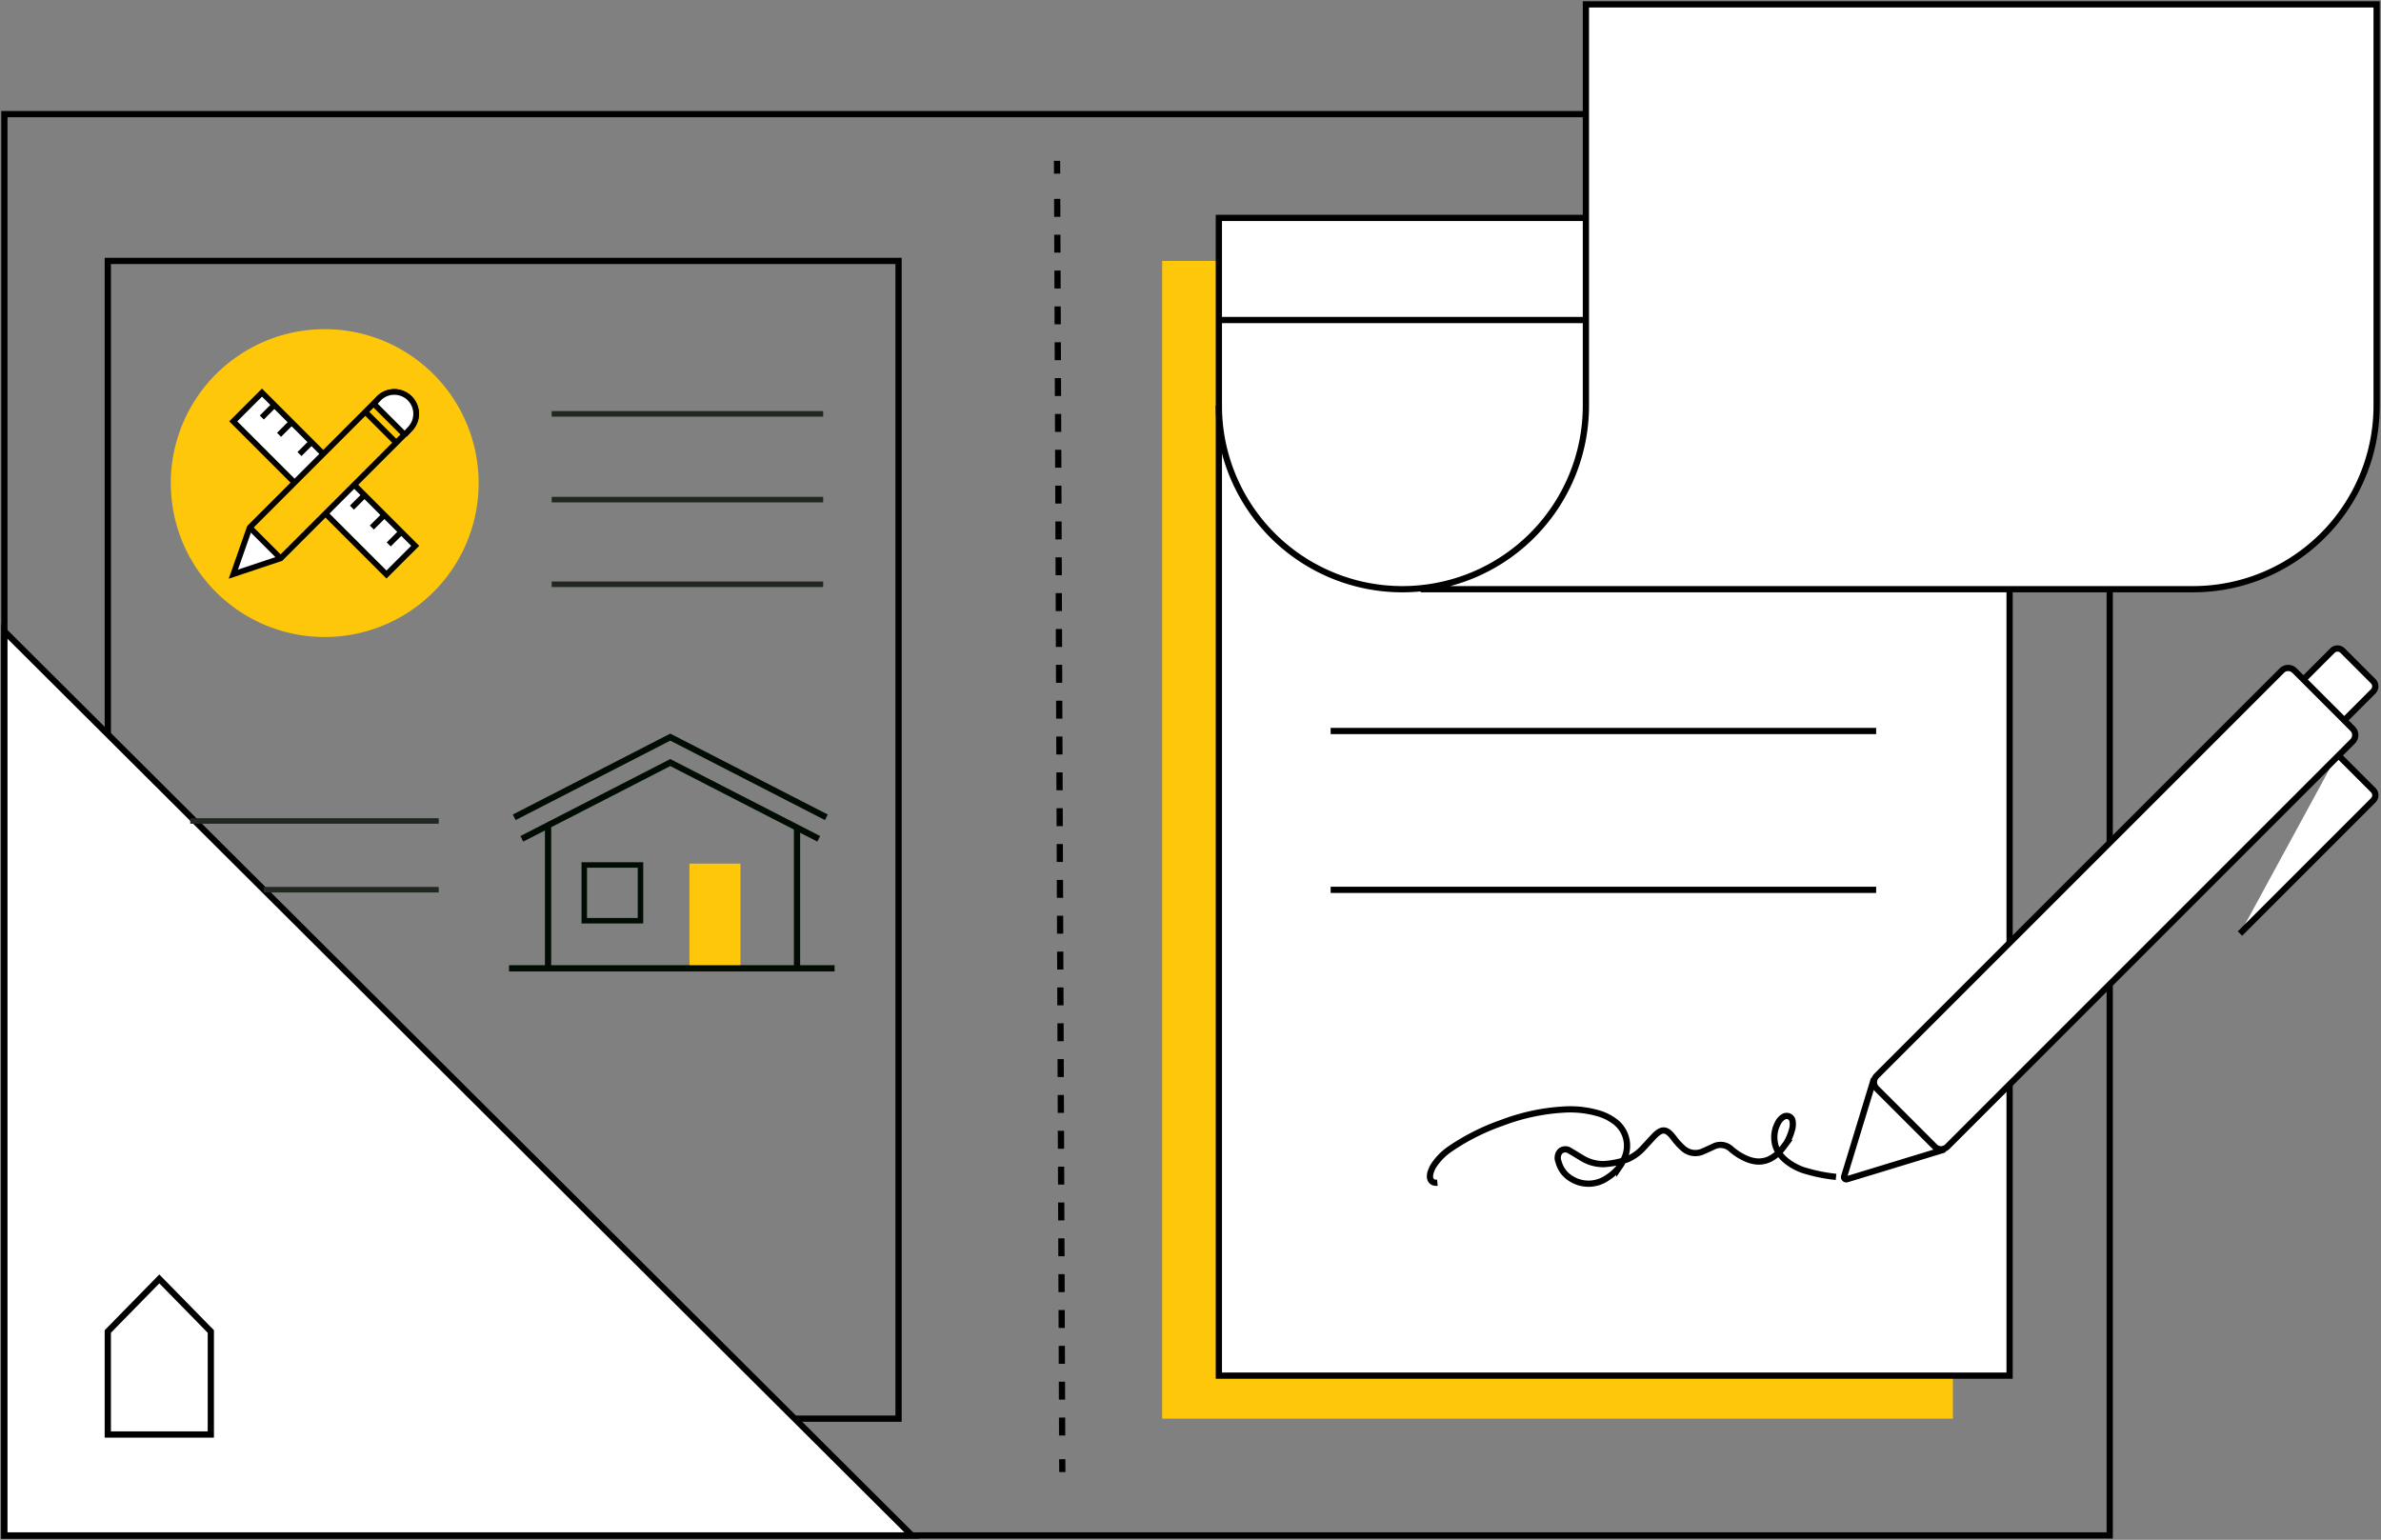 <svg id="Group_15063" data-name="Group 15063" xmlns="http://www.w3.org/2000/svg" xmlns:xlink="http://www.w3.org/1999/xlink" width="382.084" height="247.103" viewBox="0 0 382.084 247.103">
  <rect x="0" y="0" width="382.084" height="247.103" fill="#808080" stroke="none"/>
  <defs>
    <clipPath id="clip-path">
      <rect id="Rectangle_5618" data-name="Rectangle 5618" width="382.084" height="247.103" fill="none"/>
    </clipPath>
    <clipPath id="clip-path-3">
      <rect id="Rectangle_5624" data-name="Rectangle 5624" width="94.357" height="73.148" fill="none"/>
    </clipPath>
  </defs>
  <rect id="Rectangle_5615" data-name="Rectangle 5615" width="8.191" height="16.471" transform="translate(110.634 138.586)" fill="#ffc709"/>
  <line id="Line_3804" data-name="Line 3804" x2="52.245" transform="translate(81.685 155.393)" fill="none" stroke="#010c03" stroke-miterlimit="10" stroke-width="1"/>
  <path id="Path_16966" data-name="Path 16966" d="M107.172,99.23,83.351,86.992,59.529,99.23" transform="translate(24.21 35.379)" fill="none" stroke="#010c03" stroke-miterlimit="10" stroke-width="1"/>
  <path id="Path_16967" data-name="Path 16967" d="M108.752,96.959,83.705,84.091,58.658,96.959" transform="translate(23.856 34.199)" fill="none" stroke="#010c03" stroke-miterlimit="10" stroke-width="1"/>
  <line id="Line_3805" data-name="Line 3805" y1="22.659" transform="translate(127.899 132.851)" fill="none" stroke="#010c03" stroke-miterlimit="10" stroke-width="1"/>
  <line id="Line_3806" data-name="Line 3806" y2="23.014" transform="translate(87.949 132.496)" fill="none" stroke="#010c03" stroke-miterlimit="10" stroke-width="1"/>
  <rect id="Rectangle_5616" data-name="Rectangle 5616" width="9.021" height="8.947" transform="translate(93.759 138.807)" fill="none" stroke="#010c03" stroke-miterlimit="10" stroke-width="0.88"/>
  <g id="Group_15058" data-name="Group 15058">
    <g id="Group_15057" data-name="Group 15057" clip-path="url(#clip-path)">
      <rect id="Rectangle_5617" data-name="Rectangle 5617" width="337.845" height="228.085" transform="translate(0.703 18.315)" fill="none" stroke="#000" stroke-miterlimit="10" stroke-width="1"/>
    </g>
  </g>
  <rect id="Rectangle_5619" data-name="Rectangle 5619" width="126.892" height="185.788" transform="translate(17.301 41.872)" fill="none" stroke="#000" stroke-miterlimit="10" stroke-width="1"/>
  <rect id="Rectangle_5620" data-name="Rectangle 5620" width="126.892" height="185.788" transform="translate(186.491 41.872)" fill="#ffc709"/>
  <rect id="Rectangle_5621" data-name="Rectangle 5621" width="126.892" height="185.788" transform="translate(195.593 34.969)" fill="#fff"/>
  <rect id="Rectangle_5622" data-name="Rectangle 5622" width="126.892" height="185.788" transform="translate(195.593 34.969)" fill="none" stroke="#000" stroke-miterlimit="10" stroke-width="1"/>
  <g id="Group_15060" data-name="Group 15060">
    <g id="Group_15059" data-name="Group 15059" clip-path="url(#clip-path)">
      <path id="Path_16968" data-name="Path 16968" d="M139.044,64.9a29.448,29.448,0,1,0,58.9,0V.5H324.832V64.9a29.449,29.449,0,0,1-29.448,29.448H171.436" transform="translate(56.549 0.203)" fill="#fff"/>
      <path id="Path_16969" data-name="Path 16969" d="M139.044,64.9a29.448,29.448,0,1,0,58.9,0V.5H324.832V64.9a29.449,29.449,0,0,1-29.448,29.448H171.436" transform="translate(56.549 0.203)" fill="none" stroke="#000" stroke-miterlimit="10" stroke-width="1"/>
      <path id="Path_16970" data-name="Path 16970" d="M.5,72.015l145.632,145.1H.5Z" transform="translate(0.203 29.288)" fill="#fff"/>
      <path id="Path_16971" data-name="Path 16971" d="M.5,72.015l145.632,145.1H.5Z" transform="translate(0.203 29.288)" fill="none" stroke="#000" stroke-miterlimit="10" stroke-width="1"/>
      <line id="Line_3807" data-name="Line 3807" x1="87.54" transform="translate(213.529 142.798)" fill="none" stroke="#000" stroke-miterlimit="10" stroke-width="1"/>
      <line id="Line_3808" data-name="Line 3808" x1="87.54" transform="translate(213.529 117.307)" fill="none" stroke="#000" stroke-miterlimit="10" stroke-width="1"/>
      <line id="Line_3809" data-name="Line 3809" x1="58.627" transform="translate(195.861 51.357)" fill="none" stroke="#000" stroke-miterlimit="10" stroke-width="1"/>
      <path id="Path_16972" data-name="Path 16972" d="M28.83,154.337l-8.266-8.44-8.266,8.44v16.531H28.83Z" transform="translate(5.002 59.336)" fill="none" stroke="#000" stroke-miterlimit="10" stroke-width="1"/>
      <line id="Line_3810" data-name="Line 3810" x2="0.008" y2="2.061" transform="translate(169.626 25.81)" fill="none" stroke="#000" stroke-miterlimit="10" stroke-width="1"/>
      <line id="Line_3811" data-name="Line 3811" x2="0.803" y2="200.228" transform="translate(169.65 31.916)" fill="none" stroke="#000" stroke-miterlimit="10" stroke-width="1" stroke-dasharray="2.876 2.876"/>
      <line id="Line_3812" data-name="Line 3812" x2="0.008" y2="2.061" transform="translate(170.461 234.166)" fill="none" stroke="#000" stroke-miterlimit="10" stroke-width="1"/>
      <path id="Path_16973" data-name="Path 16973" d="M262.586,79.228l4.907-4.907a1.157,1.157,0,0,1,1.636,0l4.907,4.907a1.157,1.157,0,0,1,0,1.636l-4.907,4.907" transform="translate(106.793 30.089)" fill="#fff"/>
      <path id="Path_16974" data-name="Path 16974" d="M262.586,79.228l4.907-4.907a1.157,1.157,0,0,1,1.636,0l4.907,4.907a1.157,1.157,0,0,1,0,1.636l-4.907,4.907" transform="translate(106.793 30.089)" fill="none" stroke="#000" stroke-miterlimit="10" stroke-width="1"/>
      <path id="Path_16975" data-name="Path 16975" d="M271.178,86.061l5.734,5.734a1.157,1.157,0,0,1,0,1.636L255.533,114.81" transform="translate(103.924 35.001)" fill="#fff"/>
      <path id="Path_16976" data-name="Path 16976" d="M271.178,86.061l5.734,5.734a1.157,1.157,0,0,1,0,1.636L255.533,114.81" transform="translate(103.924 35.001)" fill="none" stroke="#000" stroke-miterlimit="10" stroke-width="1"/>
      <path id="Path_16977" data-name="Path 16977" d="M226.507,134.405l-15.668,4.784a.367.367,0,0,1-.457-.459l4.783-15.668" transform="translate(85.555 50.049)" fill="#fff"/>
      <path id="Path_16978" data-name="Path 16978" d="M226.507,134.405l-15.668,4.784a.367.367,0,0,1-.457-.459l4.783-15.668" transform="translate(85.555 50.049)" fill="none" stroke="#000" stroke-miterlimit="10" stroke-width="1"/>
      <path id="Path_16979" data-name="Path 16979" d="M223.527,153.015l-9.332-9.331a1.434,1.434,0,0,1,0-2.026l65.036-65.036a1.434,1.434,0,0,1,2.026,0l9.331,9.331a1.431,1.431,0,0,1,0,2.027l-65.034,65.034a1.431,1.431,0,0,1-2.026,0" transform="translate(86.942 30.992)" fill="#fff"/>
      <path id="Path_16980" data-name="Path 16980" d="M223.527,153.015l-9.332-9.331a1.434,1.434,0,0,1,0-2.026l65.036-65.036a1.434,1.434,0,0,1,2.026,0l9.331,9.331a1.431,1.431,0,0,1,0,2.027l-65.034,65.034A1.431,1.431,0,0,1,223.527,153.015Z" transform="translate(86.942 30.992)" fill="none" stroke="#000" stroke-miterlimit="10" stroke-width="1"/>
      <path id="Path_16981" data-name="Path 16981" d="M228.29,137.386A26.952,26.952,0,0,1,223,136.294c-1.4-.482-4.079-1.891-4.528-4.335m-54.149,6.368c-.864.082-1.3-.466-1.173-1.305a4.145,4.145,0,0,1,.74-1.688,9.451,9.451,0,0,1,2.469-2.431,35.117,35.117,0,0,1,8.278-4.175,33.09,33.09,0,0,1,9.86-2.138,16.294,16.294,0,0,1,5.866.661,8.2,8.2,0,0,1,2.342,1.183,4.846,4.846,0,0,1,1.422,6.34c-.086.174-.177.347-.279.546l-.325.478a7.827,7.827,0,0,1-1.969,1.753,5.244,5.244,0,0,1-5.917.032,4.389,4.389,0,0,1-1.875-2.616,1.6,1.6,0,0,1,.279-1.708,1.26,1.26,0,0,1,1.606-.011c.627.343,1.231.734,1.847,1.1a6.5,6.5,0,0,0,3.521.992,13.61,13.61,0,0,0,3.752-.758,7.353,7.353,0,0,0,2.293-1.533c.654-.681,1.281-1.39,1.927-2.078,1.328-1.414,2.079-1.379,3.238.149a10.292,10.292,0,0,0,1.435,1.6,2.93,2.93,0,0,0,3.347.546c.53-.236,1.061-.473,1.585-.72a2.473,2.473,0,0,1,2.837.36,10.978,10.978,0,0,0,1.215.91c1.772,1.083,4.677,2.38,7.45-1.533l.241-.326a8.566,8.566,0,0,0,.872-2.075,3.108,3.108,0,0,0,.118-1.377.96.96,0,0,0-1.478-.748,2.289,2.289,0,0,0-.855.934,4.819,4.819,0,0,0-.519,3.269" transform="translate(66.341 51.473)" fill="#fff"/>
      <path id="Path_16982" data-name="Path 16982" d="M228.29,137.386A26.952,26.952,0,0,1,223,136.294c-1.4-.482-4.079-1.891-4.528-4.335m-54.149,6.368c-.864.082-1.3-.466-1.173-1.305a4.145,4.145,0,0,1,.74-1.688,9.451,9.451,0,0,1,2.469-2.431,35.117,35.117,0,0,1,8.278-4.175,33.09,33.09,0,0,1,9.86-2.138,16.294,16.294,0,0,1,5.866.661,8.2,8.2,0,0,1,2.342,1.183,4.846,4.846,0,0,1,1.422,6.34c-.086.174-.177.347-.279.546l-.325.478a7.827,7.827,0,0,1-1.969,1.753,5.244,5.244,0,0,1-5.917.032,4.389,4.389,0,0,1-1.875-2.616,1.6,1.6,0,0,1,.279-1.708,1.26,1.26,0,0,1,1.606-.011c.627.343,1.231.734,1.847,1.1a6.5,6.5,0,0,0,3.521.992,13.61,13.61,0,0,0,3.752-.758,7.353,7.353,0,0,0,2.293-1.533c.654-.681,1.281-1.39,1.927-2.078,1.328-1.414,2.079-1.379,3.238.149a10.292,10.292,0,0,0,1.435,1.6,2.93,2.93,0,0,0,3.347.546c.53-.236,1.061-.473,1.585-.72a2.473,2.473,0,0,1,2.837.36,10.978,10.978,0,0,0,1.215.91c1.772,1.083,4.677,2.38,7.45-1.533l.241-.326a8.566,8.566,0,0,0,.872-2.075,3.108,3.108,0,0,0,.118-1.377.96.96,0,0,0-1.478-.748,2.289,2.289,0,0,0-.855.934,4.819,4.819,0,0,0-.519,3.269" transform="translate(66.341 51.473)" fill="none" stroke="#000" stroke-miterlimit="10" stroke-width="1"/>
      <line id="Line_3813" data-name="Line 3813" x2="43.568" transform="translate(88.53 66.414)" fill="none" stroke="#212721" stroke-miterlimit="10" stroke-width="0.888"/>
      <line id="Line_3814" data-name="Line 3814" x2="43.568" transform="translate(88.53 80.177)" fill="none" stroke="#212721" stroke-miterlimit="10" stroke-width="0.888"/>
      <line id="Line_3815" data-name="Line 3815" x2="43.568" transform="translate(88.53 93.763)" fill="none" stroke="#212721" stroke-miterlimit="10" stroke-width="0.888"/>
      <line id="Line_3816" data-name="Line 3816" x2="39.876" transform="translate(30.528 131.745)" fill="none" stroke="#212721" stroke-miterlimit="10" stroke-width="0.888"/>
      <line id="Line_3817" data-name="Line 3817" x2="28.078" transform="translate(42.327 142.774)" fill="none" stroke="#212721" stroke-miterlimit="10" stroke-width="0.888"/>
    </g>
  </g>
  <g id="Group_15062" data-name="Group 15062" transform="translate(4.923 40.955)">
    <g id="Group_15061" data-name="Group 15061" clip-path="url(#clip-path-3)">
      <path id="Path_16983" data-name="Path 16983" d="M19.484,62.254A24.7,24.7,0,1,1,44.179,86.948,24.694,24.694,0,0,1,19.484,62.254" transform="translate(3.001 -25.679)" fill="#ffc709"/>
      <path id="Path_16984" data-name="Path 16984" d="M26.621,67.665l2.626-7.492,4.959,4.96Z" transform="translate(5.903 -16.482)" fill="#fff"/>
      <path id="Path_16985" data-name="Path 16985" d="M41.794,55.321l9.772,9.771L46.954,69.7l-9.919-9.919" transform="translate(10.139 -18.456)" fill="#fff"/>
      <path id="Path_16986" data-name="Path 16986" d="M41.794,55.321l9.772,9.771L46.954,69.7l-9.919-9.919" transform="translate(10.139 -18.456)" fill="none" stroke="#000" stroke-miterlimit="10" stroke-width="0.911"/>
      <path id="Path_16987" data-name="Path 16987" d="M36.38,59.171,26.609,49.4l4.611-4.611,9.8,9.8" transform="translate(5.898 -22.739)" fill="#fff"/>
      <path id="Path_16988" data-name="Path 16988" d="M36.38,59.171,26.609,49.4l4.611-4.611,9.8,9.8" transform="translate(5.898 -22.739)" fill="none" stroke="#000" stroke-miterlimit="10" stroke-width="0.911"/>
      <line id="Line_3818" data-name="Line 3818" y1="2.013" x2="2.013" transform="translate(37.088 24.032)" fill="none" stroke="#000" stroke-miterlimit="10" stroke-width="0.911"/>
      <line id="Line_3819" data-name="Line 3819" y1="2.013" x2="2.013" transform="translate(57.457 44.4)" fill="none" stroke="#000" stroke-miterlimit="10" stroke-width="0.911"/>
      <line id="Line_3820" data-name="Line 3820" y1="2.158" x2="2.158" transform="translate(54.748 41.54)" fill="none" stroke="#000" stroke-miterlimit="10" stroke-width="0.911"/>
      <line id="Line_3821" data-name="Line 3821" y1="1.981" x2="1.981" transform="translate(51.552 38.529)" fill="none" stroke="#000" stroke-miterlimit="10" stroke-width="0.911"/>
      <line id="Line_3822" data-name="Line 3822" y1="1.979" x2="1.979" transform="translate(43.138 29.932)" fill="none" stroke="#000" stroke-miterlimit="10" stroke-width="0.911"/>
      <line id="Line_3823" data-name="Line 3823" y1="2.158" x2="2.158" transform="translate(39.855 26.668)" fill="none" stroke="#000" stroke-miterlimit="10" stroke-width="0.911"/>
      <path id="Path_16989" data-name="Path 16989" d="M36.34,59.361l-7.093,7.093-2.626,7.492,7.585-2.532L41.3,64.321l4.96-4.96L54.9,50.716a3.507,3.507,0,1,0-4.959-4.96L41.3,54.4Z" transform="translate(5.903 -22.763)" fill="none" stroke="#000" stroke-miterlimit="10" stroke-width="0.911"/>
      <path id="Path_16990" data-name="Path 16990" d="M47.607,51.576l.778-.861a3.506,3.506,0,1,0-4.959-4.957l-.779.859" transform="translate(12.421 -22.763)" fill="#fff"/>
      <path id="Path_16991" data-name="Path 16991" d="M47.607,51.576l.778-.861a3.506,3.506,0,1,0-4.959-4.957l-.779.859" transform="translate(12.421 -22.763)" fill="none" stroke="#000" stroke-miterlimit="10" stroke-width="0.911"/>
      <line id="Line_3824" data-name="Line 3824" x2="4.85" y2="4.849" transform="translate(55.124 23.909)" fill="#fff"/>
      <line id="Line_3825" data-name="Line 3825" x2="4.85" y2="4.849" transform="translate(55.124 23.909)" fill="none" stroke="#000" stroke-miterlimit="10" stroke-width="0.911"/>
      <line id="Line_3826" data-name="Line 3826" x2="4.85" y2="4.849" transform="translate(53.739 25.176)" fill="#fff"/>
      <line id="Line_3827" data-name="Line 3827" x2="4.85" y2="4.849" transform="translate(53.739 25.176)" fill="none" stroke="#000" stroke-miterlimit="10" stroke-width="0.911"/>
      <line id="Line_3828" data-name="Line 3828" x2="4.959" y2="4.96" transform="translate(35.151 43.69)" fill="#fff"/>
      <line id="Line_3829" data-name="Line 3829" x2="4.959" y2="4.96" transform="translate(35.151 43.69)" fill="none" stroke="#000" stroke-miterlimit="10" stroke-width="0.911"/>
    </g>
  </g>
</svg>
